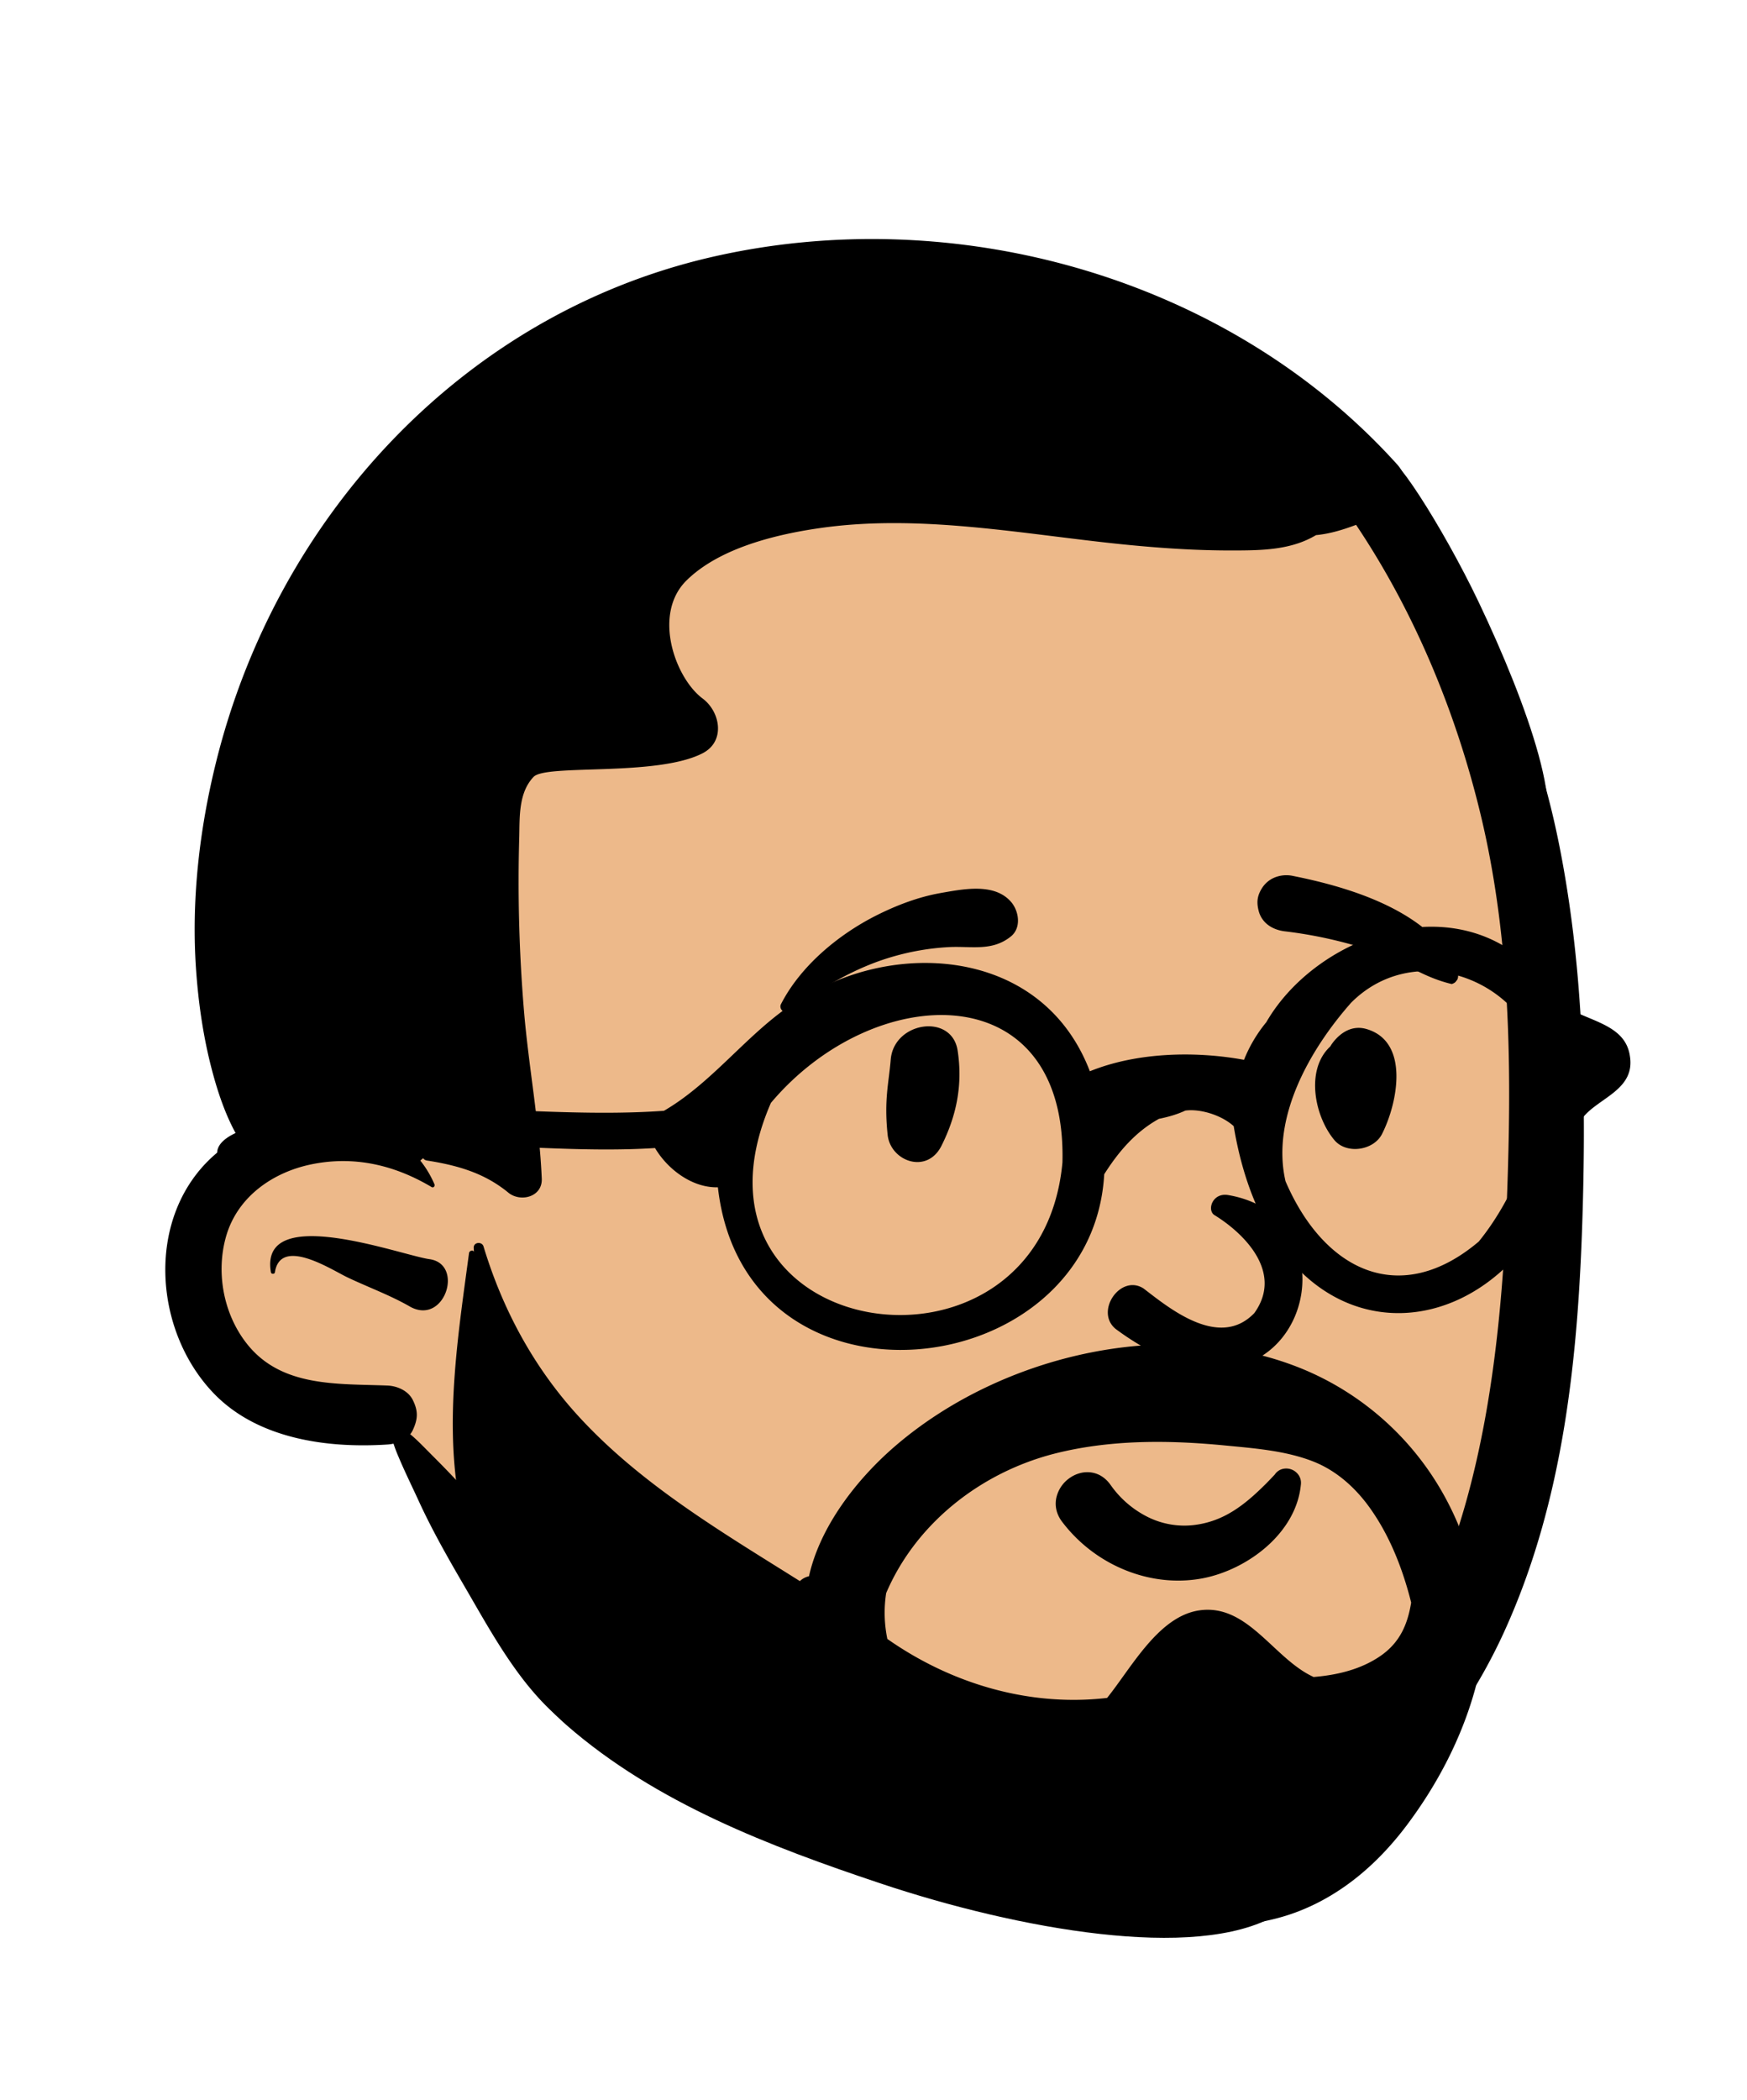 <svg xmlns="http://www.w3.org/2000/svg" width="119" height="143" fill="none" viewBox="0 0 119 143"><path fill="#EDB98A" fill-rule="evenodd" d="M101.409 56.42c2.847-2.047-1.398-8.779-2.84-10.782l-3.765-7.84c.153-2.143-1.939-4.05-4.005-3.398-1.798-1.29-4.81-.673-5.723 1.348-19.88-8.665-54.278-5.06-56.057 21.675-3.846 7.612-7.657 15.29-11.07 23.108-4.733.254-7.028 6.009-4.21 9.728.376 6.04 4.202 6.517 9.31 6.249 2.052.54 4.178.833 5.717 2.419 1.169 1.195 1.964 2.711 2.73 4.183 3.54 6.787 8.037 12.658 14.133 17.354 9.479 7.099 22.311 12.196 34.132 8.74 25.412-9.987 30.403-49.897 21.648-72.784" clip-rule="evenodd"/><path fill="#000" fill-rule="evenodd" d="M48.374 17.526c16.603-3.858 35.255 1.32 46.778 14.078.811.896.724 2.063.01 2.82.333.27.658.548.989.826.345.292.295.881 0 1.179-.293.293-.901.353-1.179 0l-.41-.518a27 27 0 0 1-.603-.784c-.238.087-.47.18-.703.27 3.52 2.342 6.456 5.452 8.467 9.195 2.177 4.049 3.566 8.37 4.47 12.868 1.61 8.022 1.843 16.25 1.628 24.408l-.012.437c-.278 9.833-1.236 19.829-5.38 28.871-3.323 7.246-9.228 13.91-16.633 17.082a28.96 28.96 0 0 1-13.48 2.279 42.5 42.5 0 0 1-7.254-1.145l-.57-.142c-2.166-.542-4.412-1.171-6.261-2.412-1.897-1.274-.618-3.806 1.474-3.498 2.52.373 4.92 1.425 7.42 1.971 2.444.536 4.919.816 7.423.744 4.432-.126 8.468-1.488 12.132-3.962 14.005-9.462 15.707-28.488 16.072-43.862.178-7.512-.098-15.122-1.824-22.461-1.66-7.056-4.514-14.005-8.556-20.032-.89.333-1.781.61-2.73.699-1.69 1.016-3.7 1.043-5.655 1.044h-.273c-2.034-.003-4.068-.123-6.093-.306-7.164-.636-14.536-2.248-21.737-1.222l-.294.043c-2.966.447-6.64 1.383-8.817 3.518-2.352 2.304-.776 6.663 1.086 8.048 1.203.896 1.579 2.914 0 3.728-3.118 1.61-10.665.716-11.513 1.608-1.018 1.065-.947 2.69-.976 4.072l-.003.092a106 106 0 0 0 .326 11.786c.32 3.796 1.048 7.6 1.21 11.406.056 1.254-1.458 1.635-2.286.947a7 7 0 0 0-.498-.379c-1.504-1.066-3.213-1.517-5.047-1.803a.37.37 0 0 1-.226-.127l-.022-.028-.195.16c.38.474.705 1.01.963 1.61.053.12-.06.273-.193.193-2.537-1.51-5.3-2.15-8.22-1.54-2.627.549-5.004 2.216-5.775 4.886-.708 2.456-.188 5.288 1.401 7.309 2.35 2.995 6.166 2.724 9.59 2.862.67.028 1.418.353 1.73.994.369.756.344 1.272 0 2.026q-.072.161-.182.293c.29.24.564.502.831.77l.894.9a71 71 0 0 1 1.806 1.88c1.721 1.878 3.34 3.877 4.864 5.917l.141.191c1.785 2.443 3.637 5.972 6.73 6.743 1.062.265 2.047.789 2.363 1.938s-.428 2.264-1.427 2.744c-1.731.834-3.928-.157-5.357-1.209-3.081-2.271-5.094-5.977-6.987-9.239l-.518-.891c-.975-1.683-1.927-3.386-2.74-5.154-.462-1.01-.96-2.011-1.39-3.035a10 10 0 0 1-.348-.912c-.138.03-.278.05-.41.058-4.132.27-8.889-.386-11.874-3.523-4.116-4.325-4.6-12.057.077-16.184a9 9 0 0 1 1.65-1.146c-.836-1.415-1.39-3.055-1.797-4.595-.596-2.249-.929-4.54-1.094-6.859-.333-4.73.22-9.545 1.357-14.14 4.118-16.654 16.765-30.458 33.66-34.385m-29.92 69.108c-.817-4.745 8.67-1.236 10.74-.905l.06.009c2.374.33 1.05 4.495-1.285 3.254l-.07-.04c-1.264-.724-2.654-1.243-3.98-1.857l-.282-.133c-1.054-.506-4.535-2.777-4.912-.328-.02.135-.248.133-.27 0" clip-rule="evenodd"/><path fill="#000" fill-rule="evenodd" d="M76.629 106.902a10.2 10.2 0 0 1-4.29-3.295c-.382-.509-.481-1.046-.401-1.537a2.22 2.22 0 0 1 .864-1.389c.448-.337 1.008-.503 1.55-.418.47.073.938.331 1.309.864l.077.107a6.8 6.8 0 0 0 2.476 2.075 5.6 5.6 0 0 0 3.065.538c2.062-.233 3.484-1.347 4.994-2.859q.282-.287.563-.588a.9.9 0 0 1 .467-.359 1.02 1.02 0 0 1 1.151.393c.116.17.182.38.16.621-.138 1.567-.958 2.966-2.124 4.064-1.294 1.22-3.01 2.064-4.626 2.36-1.78.326-3.593.092-5.236-.577m6.075-24.178c1.893 1.15 4.779 3.83 2.742 6.679-2.398 2.512-5.85-.369-7.552-1.671-1.577-1.01-3.35 1.587-1.886 2.766 12.293 9.088 17.282-7.474 7.654-9.125-1.06-.182-1.454.995-.958 1.35m-22.03-10.572c.21-2.593 4.165-3.182 4.558-.616.353 2.299-.062 4.41-1.1 6.48-.99 1.977-3.48 1.054-3.668-.746-.253-2.413.08-3.505.21-5.118m30.107-1.148c.552-.721 1.348-1.214 2.302-.935 2.98.87 2.102 5.094 1.055 7.15-.569 1.118-2.407 1.4-3.238.417-1.354-1.603-2.002-4.805-.28-6.385a2 2 0 0 1 .161-.247m-26.69-10.2.47-.082c1.457-.251 3.268-.493 4.298.676.547.62.735 1.773 0 2.366-1.292 1.044-2.72.64-4.268.728a17 17 0 0 0-3.731.635c-2.697.77-4.893 2.174-7.196 3.717-.302.202-.61-.184-.467-.466 1.33-2.6 3.906-4.736 6.486-6.038 1.377-.694 2.884-1.27 4.408-1.535m23.974-1.164.36.074c3.921.818 9.016 2.453 10.873 6.3.07.543-.004.66-.065.736l-.02.025c-.05.065-.09.155-.326.229l-.2-.05c-.85-.223-1.524-.53-2.176-.848l-.706-.348c-.82-.401-1.648-.788-2.525-1.074a30 30 0 0 0-5.75-1.268c-.424-.05-.832-.192-1.154-.437a1.73 1.73 0 0 1-.645-.981c-.138-.553-.098-.972.2-1.471.223-.375.542-.635.91-.784a2.14 2.14 0 0 1 1.224-.103" clip-rule="evenodd"/><path fill="#000" fill-rule="evenodd" d="M60.364 108.472c2.03-4.75 6.461-8.24 11.563-9.517 3.746-.934 7.678-.904 11.497-.534 2 .194 4.147.352 6.033 1.094 1.61.634 2.922 1.832 3.909 3.238 1.174 1.667 1.973 3.575 2.534 5.53q.12.417.224.839c-.243 1.475-.761 2.731-2.13 3.659-1.335.905-2.928 1.276-4.516 1.407a7 7 0 0 1-.445-.23c-2.475-1.415-4.216-4.758-7.34-4.306-2.788.405-4.623 3.907-6.281 5.961-5.322.619-10.64-.978-14.969-4.016a8.8 8.8 0 0 1-.08-3.125m39.377-3.603a20.5 20.5 0 0 0-1.597-3.437 19.57 19.57 0 0 0-9.156-8.107c-9.058-3.872-20.778-1.142-28.092 5.21-2.5 2.171-5.026 5.361-5.79 8.793a1.3 1.3 0 0 0-.62.331c-5.286-3.322-10.728-6.519-14.987-11.125-3.093-3.346-5.244-7.307-6.561-11.659-.108-.358-.686-.305-.669.09l.015.279c-.055-.17-.315-.083-.335.083-.709 5.286-1.595 10.891-.779 16.205.488 3.171 1.93 5.493 3.859 7.999 2.066 2.687 4.405 5.186 6.797 7.583 1.517 1.521 3.102 3.276 4.96 4.392 2.162 1.295 4.613 2.281 6.92 3.281a90 90 0 0 0 7.154 2.78c4.851 1.639 9.865 2.772 14.966 3.268 4.084.396 8.752.828 12.667-.707 3-1.175 5.421-3.301 7.342-5.858 2.091-2.785 3.744-5.957 4.658-9.302.95-3.475-.551-9.539-.752-10.099" clip-rule="evenodd"/><path fill="#000" fill-rule="evenodd" d="M103.837 78.984c-.71 1.927-1.789 3.934-3.109 5.555-5.34 4.516-10.528 2.016-13.162-4.104-1.001-4.325 1.657-8.983 4.473-12.164 4.067-4.071 10.705-1.935 12.575 2.904.114.627.183 1.253.215 1.877-.038 2.025-.283 3.757-.992 5.682m-51.326-3.636c7.035-8.355 20.194-8.802 19.859 4.057-1.511 16.277-26.956 12.282-19.859-4.057m53.538-6.97q-.37-.626-.819-1.206c-.11-.066-.173-.648-.579-.69-5.423-5.975-14.95-2.585-18.393 3.368a9.7 9.7 0 0 0-1.52 2.564c-3.391-.62-7.345-.5-10.5.78-3.128-8.157-12.598-8.885-18.838-5.4-3.882 1.906-6.399 5.898-10.174 8.091-8.874.638-18.398-1.348-27.112.875-6.872 1.427-1.127 4.902.025 2.583 8.216-2.424 17.95-.376 26.48-.922.886 1.498 2.587 2.724 4.282 2.672 1.83 16.206 25.499 13.519 26.315-.887.926-1.463 2.078-2.862 3.726-3.773.632-.13 1.241-.3 1.798-.562.953-.134 2.42.269 3.296 1.06 3.002 17.983 20.293 15.889 23.383.135.061-.062.233-.297.365-.674 1.058-1.396 3.647-1.916 3.233-4.273-.368-2.358-3.35-2.33-4.968-3.741" clip-rule="evenodd"/><path stroke="#000" stroke-width="2" d="M37 114c.427.905 1.235 1.829 2.261 2.724 5.913 5.157 13.564 8.072 21.005 10.561 9.402 3.145 21.193 5.189 26.234 2.215"/><path fill="#000" d="M93 35.5c-1-1.5 1.5-2.5 1.5-4s3.764 4.34 6.224 9.5c3.311 6.95 6.322 15.355 3.776 16.5-2.392 1.075-2.845-5.467-5-11.5z"/></svg>